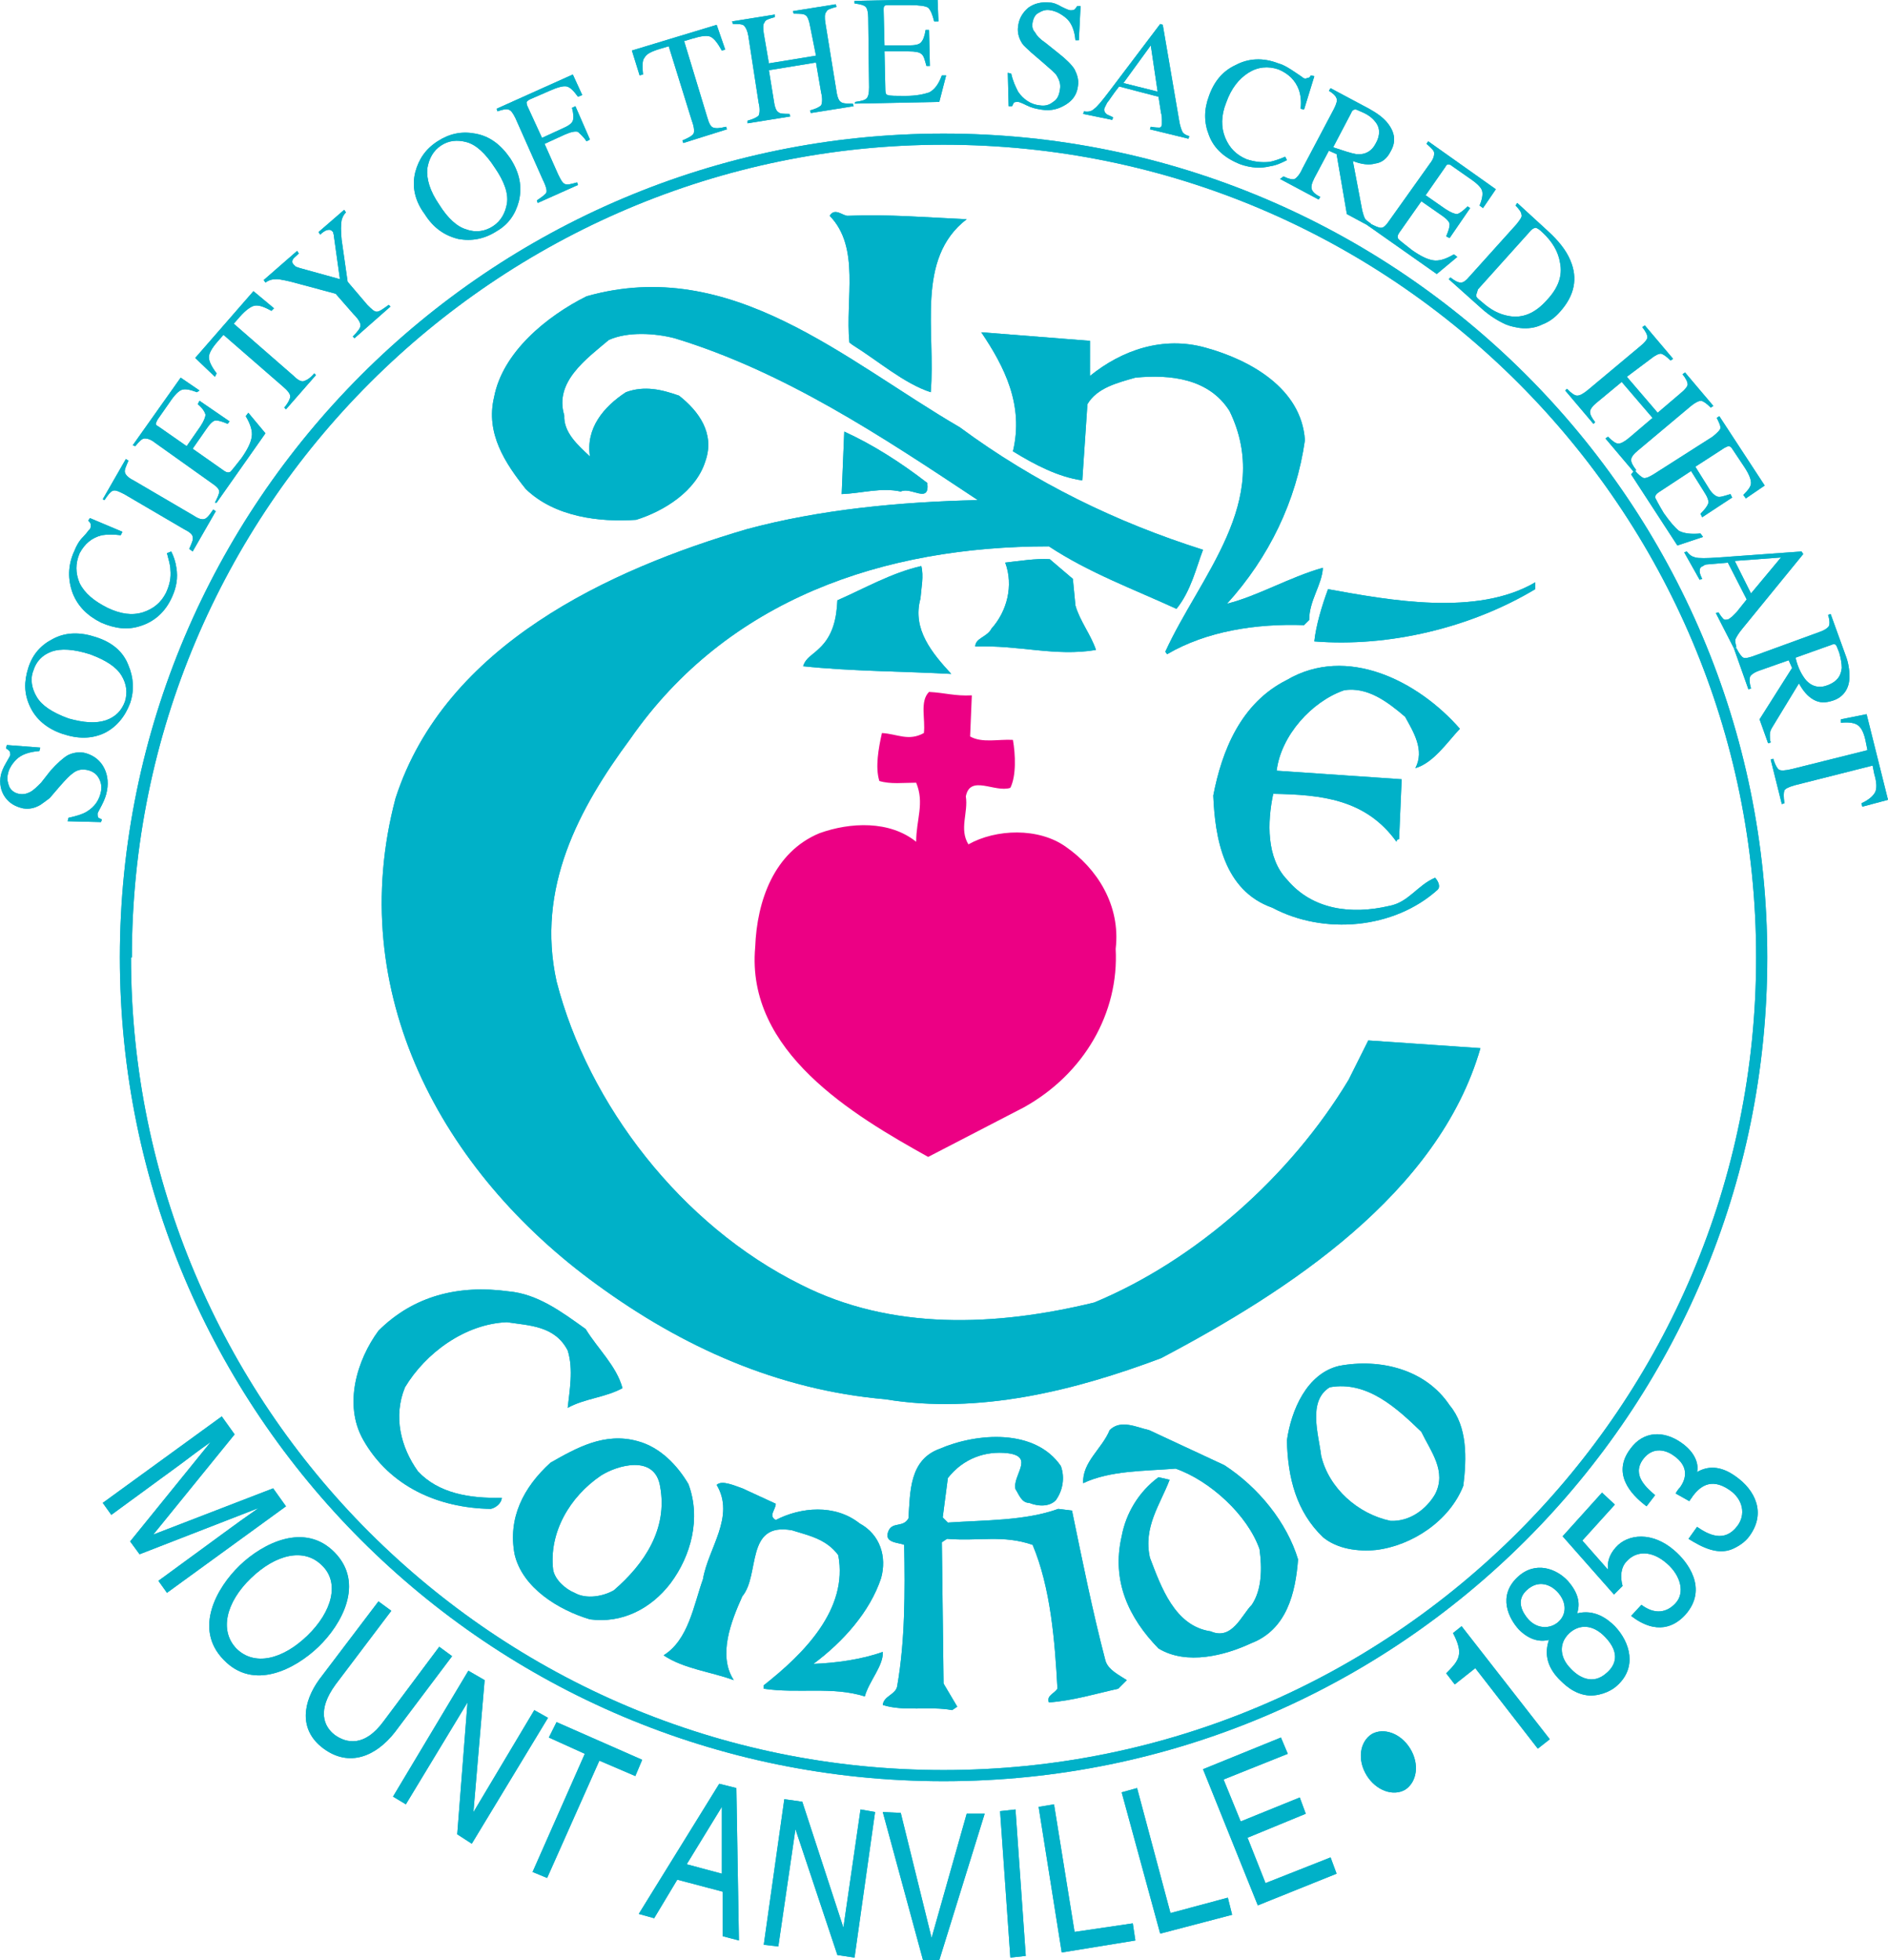 <?xml version="1.0" encoding="utf-8"?>
<!-- Generator: Adobe Illustrator 24.2.1, SVG Export Plug-In . SVG Version: 6.00 Build 0)  -->
<svg version="1.1" id="Artwork" xmlns="http://www.w3.org/2000/svg" xmlns:xlink="http://www.w3.org/1999/xlink" x="0px" y="0px"
	 width="220.5px" height="228.9px" viewBox="0 0 220.5 228.9" style="enable-background:new 0 0 220.5 228.9;" xml:space="preserve"
	>
<style type="text/css">
	.st0{fill:#EC0084;}
	.st1{fill:#00B1C8;}
</style>
<g>
	<path class="st0" d="M113.5,81.2l-0.2,4.8c1.4,0.8,3.3,0.3,5,0.4c0.3,1.7,0.4,4.2-0.3,5.6c-1.8,0.6-4.7-1.6-5.2,1
		c0.3,1.9-0.8,3.8,0.3,5.6c3.2-1.8,8.2-2,11.4,0.3c3.6,2.5,6.4,6.8,5.8,11.9c0.4,7.5-3.7,14.6-10.7,18.5l-11.2,5.8
		c-8.8-4.9-21.3-12.3-20.2-24.5c0.2-5.4,2.2-11.1,7.5-13.3c3.6-1.3,8.2-1.5,11.3,1c0-2.6,1-4.5,0-6.9c-1.5,0-3,0.2-4.3-0.2
		c-0.5-1.6-0.1-3.8,0.3-5.6c1.8,0.1,3.1,1,4.9,0c0.2-1.6-0.5-3.7,0.6-4.8C110.4,80.9,111.5,81.3,113.5,81.2"/>
	<g>
		<path class="st1" d="M14.7,111.8h0.7c0-26.2,10.6-49.9,27.8-67.1C60.3,27.6,84,16.9,110.2,16.9s49.9,10.6,67.1,27.8
			c17.2,17.2,27.8,40.9,27.8,67.1c0,26.2-10.6,49.9-27.8,67.1c-17.2,17.2-40.9,27.8-67.1,27.8s-49.9-10.6-67.1-27.8
			C26,161.8,15.3,138,15.3,111.8H14c0,53.2,43.1,96.2,96.2,96.2c53.2,0,96.2-43.1,96.2-96.2c0-53.2-43.1-96.2-96.2-96.2
			C57.1,15.6,14,58.7,14,111.8H14.7"/>
		<path class="st1" d="M112.9,25.6c-6,4.6-3.6,13.1-4.2,20.2c-3.1-1-6.2-3.7-9.1-5.5L99.2,40c-0.5-5.1,1.3-11.1-2.3-14.8
			c0.6-1,1.5,0,2.1,0C103.8,25,108.3,25.4,112.9,25.6"/>
		<path class="st1" d="M112.1,49.9c8.8,6.5,18.3,11.1,28.4,14.3c-0.8,2.1-1.4,4.8-3.1,6.9c-5-2.3-10.2-4.2-14.9-7.3
			c-19.2,0-37.5,6.1-48.9,22.5c-6,8.1-11,17.4-8.6,28.3c3.7,14.4,14.6,28.5,28.5,35.4c10.6,5.4,22.8,4.9,34.3,2.1
			c11.8-4.9,22.9-14.7,29.7-26l2.3-4.6l13.1,0.9c-4.9,17-22.5,28.4-37.3,36.2c-10.1,3.8-21.3,6.6-32.2,4.8
			c-12.6-1.1-23.7-6.1-33.7-13.4c-18.2-13.2-29.5-34.2-23.5-56.8c5.8-17.9,25-26.7,41-31.4c8.5-2.3,17.9-3.2,27-3.4
			c-11.3-7.5-22.6-15-35.4-18.9c-2.3-0.6-5.5-0.8-7.7,0.2c-2.6,2.2-6.4,4.9-5.2,8.8c-0.1,2,1.6,3.5,3,4.8c-0.5-3.3,1.6-5.8,4.2-7.5
			c2.2-0.8,4.2-0.3,6.2,0.4c2.3,1.8,4.2,4.4,3.1,7.6c-1.1,3.6-4.9,5.9-8.1,6.9c-4.2,0.3-9.5-0.3-12.9-3.6c-2.4-3-4.7-6.5-3.7-10.7
			c1-5.3,6.2-9.5,10.8-11.8C85.4,29.8,98.7,42.1,112.1,49.9"/>
		<path class="st1" d="M127.3,43.9c3.7-3,8.5-4.7,13.5-3.3c5.1,1.4,11.2,4.7,11.6,10.8c-1,7.1-4.2,13.7-9.1,19.1
			c3.6-0.9,7.3-3.1,11.2-4.2c-0.1,2-1.6,3.8-1.6,6.1l-0.6,0.6c-5.6-0.2-11.4,0.7-16,3.4l-0.2-0.3c4-8.8,12.6-17.6,7.5-28.1
			c-2.4-3.8-6.9-4.3-11-3.9c-2.1,0.6-4.5,1.2-5.6,3.1l-0.6,8.9c-2.8-0.4-5.5-1.8-8.1-3.4c1.3-5.4-1-9.9-3.7-13.9l12.7,1L127.3,43.9"
			/>
		<path class="st1" d="M108.3,56.4c0.3,2.5-1.9,0.4-3.1,1c-2.3-0.5-4.5,0.2-6.9,0.3l0.3-7.3C101.9,51.9,105.2,54,108.3,56.4"/>
		<path class="st1" d="M125.6,70.7c0.5,1.8,1.8,3.4,2.4,5.2c-4.8,0.8-9-0.6-14.1-0.4c0-1,1.4-1.1,1.9-2.1c1.8-2,2.6-5,1.6-7.7
			c1.7-0.2,3.6-0.5,5.2-0.4l2.7,2.3L125.6,70.7"/>
		<path class="st1" d="M107.5,69.9c-1,3.6,1.4,6.4,3.6,8.8c-5.3-0.3-11.7-0.3-17.3-0.9c0.3-1,1.1-1.3,1.9-2.1c1.6-1.5,2-3.5,2.1-5.6
			c3.2-1.4,6.3-3.2,9.8-4C107.9,67.3,107.6,68.6,107.5,69.9"/>
		<path class="st1" d="M179.3,68.8c-7.5,4.5-17.1,6.8-25.8,6.1c0.2-1.9,0.9-4.2,1.6-6.1c7.2,1.3,17.4,3.2,24.2-0.8V68.8"/>
		<path class="st1" d="M170.5,85.1c-1.5,1.6-3.1,4-5.2,4.6c1.1-2.1-0.2-4.2-1.2-6c-2.1-1.8-4.4-3.5-7.1-3.1
			c-3.8,1.3-7.4,5.3-7.9,9.4l14.6,1l-0.3,7c-0.2,0-0.3,0.1-0.3,0.3c-3.6-5-8.8-5.5-14.4-5.6c-0.7,3.3-0.8,7.5,1.6,10
			c3,3.6,7.6,4.1,11.9,3.1c2.3-0.4,3.3-2.4,5.4-3.3c0.3,0.3,0.7,1,0.3,1.4c-5.1,4.6-13.3,5.3-19.3,2.1c-5.7-2-6.7-8.2-6.9-13.1
			c1-5.2,3.2-10.8,8.6-13.5C157.3,75.3,165.6,79.5,170.5,85.1"/>
		<path class="st1" d="M68.4,155.2c1.4,2.3,3.6,4.3,4.3,6.9c-2,1.1-4.4,1.2-6.4,2.3c0.2-1.9,0.7-4.5,0-6.7c-1.5-2.9-4.5-2.9-7.1-3.3
			c-4.9,0.2-9.5,3.6-11.9,7.6c-1.4,3.4-0.5,7,1.5,9.8c2.4,2.6,6.1,3.2,9.8,3.1c0,0.6-0.7,1.2-1.3,1.3c-6.1-0.1-11.8-2.6-14.9-8.1
			c-2.3-4.1-0.7-9.3,1.8-12.7c4.1-4.1,9.4-5.4,15.2-4.6C62.8,151.1,65.6,153.2,68.4,155.2"/>
		<path class="st1" d="M169.3,164.1c2.1,2.5,2,6.2,1.6,9.4c-1.6,4.1-6,7-10.2,7.5c-2.1,0.2-4.5-0.1-6.2-1.5c-3.1-3-4.1-6.9-4.2-11.3
			c0.5-3.5,2.3-7.8,6.1-8.7C161.2,158.6,166.5,159.9,169.3,164.1 M155.3,162c-2.6,1.6-1.3,5.5-1,8c0.9,3.8,4.3,6.8,8.1,7.6
			c2.3,0.1,4.2-1.4,5.2-3.1c1.4-2.7-0.5-5-1.6-7.3C163.2,164.5,159.7,161.2,155.3,162z"/>
		<path class="st1" d="M143,171.1c4,2.6,7.3,6.7,8.6,11c-0.3,3.9-1.3,8.2-5.5,9.8c-3,1.4-7.5,2.6-10.8,0.6
			c-3.5-3.6-5.5-7.9-4.3-13.1c0.5-2.7,2-5.2,4.3-6.9l1.3,0.3c-1.1,2.9-3.1,5.5-2.3,9.1c1.3,3.4,2.9,8,7.1,8.6
			c2.5,1.1,3.6-1.9,4.8-3.1c1.2-1.8,1.2-4.3,0.9-6.5c-1.4-4-5.8-8-9.8-9.4c-3.7,0.3-7.6,0.2-10.8,1.7c-0.1-2.5,2.2-4,3.1-6.2
			c1.3-1.3,3.2-0.3,4.6,0L143,171.1"/>
		<path class="st1" d="M123.9,171.2c0.5,1.4,0.2,2.9-0.6,4c-0.8,0.8-2.1,0.7-3.1,0.3c-0.9,0-1.2-1-1.6-1.6c-0.4-1.6,2.3-3.8-0.9-4.2
			c-2.6-0.3-5.2,0.6-7,2.9l-0.6,4.6l0.6,0.6c4.4-0.3,9-0.2,12.9-1.6l1.6,0.2c1.2,5.8,2.4,11.8,3.9,17.5c0.3,1.1,1.6,1.7,2.5,2.3
			l-1,1c-2.7,0.6-5.3,1.4-8.1,1.6c-0.3-0.8,0.6-1,1-1.6c-0.3-5.6-0.8-11.8-2.9-16.8c-3.5-1.2-6.2-0.4-10-0.7l-0.6,0.4l0.2,16.5
			l1.6,2.7l-0.6,0.4c-2.6-0.5-5.6,0.2-8.1-0.6c0.1-1.1,1.6-1.2,1.7-2.3c0.9-5.2,0.9-10.8,0.8-16.4c-0.7-0.3-2.5-0.2-1.8-1.7
			c0.5-1,1.7-0.3,2.3-1.4c0.2-3.1,0.1-6.8,3.6-8.1C114.1,167.3,120.9,166.8,123.9,171.2"/>
		<path class="st1" d="M80.4,173.3c1.5,4,0.3,8.4-2.1,11.6c-2.3,3-5.7,4.7-9.4,4.2c-3.7-1.1-7.9-3.7-8.8-7.6
			c-0.8-4.2,1-7.8,4.2-10.7c3-1.7,6.3-3.6,10.2-2.5C77.1,169,79.1,171.1,80.4,173.3 M70.2,172.3c-3.7,2.5-6.1,6.7-5.6,11
			c0.2,1.2,1.5,2.3,2.5,2.7c1.4,0.8,3.4,0.4,4.6-0.3c3.6-3.1,6.3-7.2,5.4-12.1C76.5,169.8,72.1,171.1,70.2,172.3z"/>
		<path class="st1" d="M90.6,175.6c0,0.7-0.9,1.4,0,1.9c2.9-1.5,6.9-1.9,9.8,0.4c2.4,1.3,3.2,3.9,2.5,6.4c-1.3,3.9-4.4,7.4-7.9,10
			c2.6-0.1,5.6-0.5,8.1-1.4c0.1,1.6-1.6,3.4-2.1,5.2c-3.8-1.2-7.8-0.3-11.8-0.9v-0.4c4.7-3.7,9.9-8.9,8.7-15.2
			c-1.4-1.9-3.5-2.3-5.4-2.9c-5.5-1-3.7,5.2-5.8,7.7c-1.3,2.9-2.9,6.9-1,9.8c-2.7-1-5.8-1.3-8.2-2.9c2.9-1.8,3.5-5.8,4.6-8.9
			c0.6-3.6,3.8-7.3,1.6-11c0.6-0.6,2.1,0.1,3,0.4L90.6,175.6"/>
		<path class="st1" d="M8,95.5c0.9-0.2,1.6-0.4,2.1-0.7c1-0.6,1.5-1.4,1.7-2.4c0.1-0.6,0-1.1-0.3-1.6c-0.3-0.5-0.8-0.8-1.4-0.9
			c-0.6-0.1-1.1,0-1.6,0.4c-0.3,0.2-0.8,0.7-1.5,1.5l-1.2,1.4C5.4,93.5,5,93.8,4.7,94c-0.7,0.4-1.3,0.5-2,0.4
			c-0.9-0.2-1.6-0.6-2.1-1.3c-0.5-0.7-0.7-1.6-0.5-2.6c0.1-0.4,0.3-0.9,0.6-1.4c0.3-0.5,0.5-0.9,0.5-0.9c0-0.2,0-0.4-0.1-0.5
			c-0.1-0.1-0.2-0.2-0.4-0.3l0.1-0.4l3.9,0.3l-0.1,0.4c-1.2,0.1-2.1,0.4-2.7,1c-0.6,0.6-0.9,1.2-1,1.8c-0.1,0.5,0,0.9,0.2,1.4
			c0.2,0.4,0.6,0.7,1.1,0.8c0.5,0.1,0.9,0,1.3-0.2c0.4-0.2,0.8-0.6,1.3-1.1L5.9,90c0.8-0.9,1.5-1.5,2-1.8c0.6-0.3,1.2-0.4,1.9-0.3
			c0.9,0.2,1.7,0.7,2.2,1.5c0.5,0.8,0.7,1.8,0.5,2.9c-0.1,0.6-0.3,1.1-0.6,1.7c-0.3,0.6-0.5,0.9-0.5,1c0,0.2,0,0.4,0.1,0.5l0.4,0.2
			L11.8,96l-3.9-0.1L8,95.5"/>
		<path class="st1" d="M12.4,84.1c1.1-0.4,1.8-1.1,2.2-2.2c0.3-1,0.2-2-0.4-3c-0.6-1-1.8-1.8-3.7-2.5c-1.9-0.6-3.4-0.7-4.5-0.3
			c-1.1,0.4-1.8,1.2-2.1,2.2c-0.4,1-0.2,2.1,0.4,3.1c0.6,1,1.8,1.8,3.7,2.5C9.8,84.4,11.2,84.5,12.4,84.1 M3.5,82.5
			C2.8,81,2.8,79.6,3.3,78c0.5-1.6,1.5-2.7,2.9-3.4c1.5-0.8,3.2-0.8,5-0.2c1.9,0.6,3.2,1.7,3.8,3.3c0.6,1.4,0.7,2.9,0.2,4.4
			c-0.6,1.6-1.6,2.8-3,3.5c-1.5,0.7-3.1,0.7-4.9,0.1C5.5,85.1,4.2,84,3.5,82.5z"/>
		<path class="st1" d="M9.7,62.7c0.5-0.5,0.7-0.9,0.8-0.9c0.1-0.2,0.1-0.3,0.1-0.5c0-0.2-0.1-0.3-0.3-0.5l0.2-0.3l3.8,1.6l-0.2,0.4
			c-0.8-0.1-1.6-0.1-2.2,0c-1.2,0.3-2,1-2.6,2.1c-0.5,1.2-0.5,2.3,0,3.5c0.6,1.2,1.7,2.1,3.3,2.9c1.5,0.7,2.8,0.9,4.1,0.5
			c1.2-0.4,2.1-1.1,2.7-2.3c0.4-0.9,0.6-1.7,0.5-2.7c0-0.5-0.2-1.1-0.4-1.9l0.5-0.2c0.3,0.6,0.5,1.2,0.6,1.9c0.2,1.2,0,2.3-0.5,3.4
			c-0.8,1.8-2.1,2.9-3.7,3.4c-1.5,0.5-3,0.3-4.6-0.4c-1.6-0.8-2.7-1.9-3.3-3.4c-0.6-1.6-0.6-3.3,0.2-5C8.9,63.8,9.2,63.2,9.7,62.7"
			/>
		<path class="st1" d="M22.1,64.1c0.3-0.7,0.5-1.1,0.4-1.4c0-0.3-0.4-0.6-1-0.9l-7-4.1c-0.6-0.3-1-0.5-1.3-0.4
			c-0.3,0.1-0.6,0.5-1,1.1L12,58.3l2.7-4.7l0.3,0.2c-0.3,0.7-0.5,1.1-0.4,1.4c0.1,0.3,0.4,0.6,1,0.9l7,4.1c0.6,0.4,1,0.5,1.3,0.4
			c0.3-0.1,0.6-0.5,1-1.1l0.3,0.2l-2.7,4.7L22.1,64.1"/>
		<path class="st1" d="M25.1,58.7c0.3-0.6,0.5-1,0.5-1.3c0-0.3-0.3-0.6-0.9-1l-6.6-4.7c-0.5-0.4-0.9-0.5-1.2-0.5
			c-0.3,0-0.6,0.3-1.1,0.9L15.5,52l5.6-7.9l2.2,1.5L23,45.8c-0.8-0.3-1.3-0.4-1.7-0.3c-0.4,0.1-0.9,0.6-1.5,1.5l-1.4,2
			c-0.1,0.2-0.2,0.4-0.2,0.5c0,0.1,0.1,0.2,0.3,0.3l3.3,2.3l1.6-2.3c0.4-0.6,0.6-1.1,0.6-1.4c-0.1-0.3-0.3-0.7-0.9-1.2l0.2-0.4
			l3.5,2.4l-0.2,0.3c-0.7-0.3-1.1-0.4-1.4-0.4c-0.3,0-0.7,0.4-1.1,1l-1.6,2.3l3.7,2.6c0.3,0.2,0.5,0.2,0.7,0.1
			c0.2-0.2,0.6-0.7,1.3-1.6c0.7-1,1.1-1.8,1.2-2.5c0.1-0.6-0.1-1.4-0.7-2.4l0.3-0.4l2,2.4l-5.7,8.1L25.1,58.7"/>
		<path class="st1" d="M22.8,41.8l6.8-7.8l2.4,2l-0.3,0.3c-0.9-0.5-1.5-0.7-2-0.6c-0.4,0.1-1,0.5-1.7,1.3l-0.7,0.8l7,6.1
			c0.5,0.5,0.9,0.7,1.2,0.6c0.3-0.1,0.7-0.3,1.2-0.9l0.2,0.2l-3.5,4l-0.2-0.2c0.5-0.6,0.7-1.1,0.7-1.3c0-0.3-0.3-0.7-0.9-1.2l-6.9-6
			l-0.7,0.8c-0.7,0.8-1,1.4-1,1.8c0,0.5,0.3,1.1,0.9,1.9L25.1,44L22.8,41.8"/>
		<path class="st1" d="M34.7,29.3l0.2,0.3c-0.3,0.3-0.6,0.5-0.7,0.7c-0.1,0.2-0.1,0.4,0.1,0.6l0.2,0.2c0.1,0.1,0.3,0.1,0.5,0.2
			l4.7,1.3L39,27.6c0-0.2-0.1-0.4-0.1-0.5L38.8,27c-0.2-0.2-0.4-0.2-0.7-0.1c-0.2,0.1-0.4,0.2-0.7,0.5l-0.2-0.3l3-2.6l0.2,0.3
			c-0.3,0.3-0.4,0.6-0.5,0.9c-0.1,0.5-0.1,1.3,0,2.3l0.7,4.9l2.3,2.7c0.5,0.5,0.8,0.8,1.1,0.8c0.3,0,0.7-0.3,1.4-0.8l0.2,0.2
			l-4.2,3.7l-0.2-0.2c0.6-0.6,0.9-1,0.9-1.3c0-0.3-0.2-0.7-0.8-1.3l-2.1-2.4l-4.1-1.1c-1.4-0.4-2.4-0.6-2.8-0.6
			c-0.5,0-0.9,0.1-1.3,0.4l-0.2-0.3L34.7,29.3"/>
		<path class="st1" d="M54.5,26.8c1.1,0.4,2.2,0.2,3.1-0.4c0.9-0.6,1.4-1.5,1.6-2.6c0.2-1.2-0.3-2.6-1.4-4.2c-1.1-1.7-2.2-2.7-3.3-3
			c-1.1-0.3-2.1-0.2-3,0.4c-0.9,0.6-1.4,1.5-1.6,2.7c-0.1,1.2,0.3,2.6,1.4,4.2C52.3,25.5,53.4,26.5,54.5,26.8 M48.5,20.1
			c0.4-1.5,1.2-2.7,2.6-3.6c1.4-0.9,2.8-1.2,4.4-0.9c1.7,0.3,3,1.3,4.1,2.9c1.1,1.7,1.4,3.3,1,5c-0.4,1.5-1.2,2.7-2.6,3.5
			c-1.4,0.9-2.9,1.2-4.5,0.9c-1.6-0.4-2.9-1.3-3.9-2.9C48.4,23.4,48.1,21.7,48.5,20.1z"/>
		<path class="st1" d="M62.7,23.4c0.6-0.4,1-0.7,1.1-0.9c0.1-0.2,0-0.7-0.4-1.5l-3.2-7.2c-0.3-0.6-0.5-0.9-0.8-1
			c-0.3-0.1-0.7,0-1.3,0.2l-0.1-0.3l8.9-4l1.1,2.4l-0.5,0.2c-0.5-0.7-0.9-1.1-1.3-1.2c-0.4-0.1-1.1,0.1-2,0.5l-2.3,1
			c-0.2,0.1-0.3,0.2-0.4,0.3c0,0.1,0,0.3,0.1,0.5l1.7,3.7l2.4-1.1c0.7-0.3,1.1-0.6,1.2-0.9c0.1-0.3,0.1-0.8-0.1-1.5l0.4-0.2l1.7,3.9
			l-0.4,0.2c-0.4-0.6-0.8-0.9-1-1.1c-0.3-0.1-0.8,0-1.5,0.3l-2.4,1.1l1.6,3.6c0.3,0.6,0.5,1,0.8,1.1c0.3,0.1,0.7,0,1.4-0.2l0.1,0.3
			l-4.7,2.1L62.7,23.4"/>
		<path class="st1" d="M73.8,5.9l9.9-3l1,2.9l-0.4,0.1c-0.5-0.9-0.9-1.4-1.3-1.6c-0.4-0.2-1.1-0.1-2.1,0.2l-1,0.3l2.7,8.9
			c0.2,0.7,0.4,1.1,0.7,1.2c0.3,0.1,0.7,0.1,1.5-0.1l0.1,0.3l-5.1,1.6l-0.1-0.3c0.7-0.3,1.1-0.5,1.3-0.8c0.1-0.2,0.1-0.7-0.2-1.5
			l-2.7-8.7l-1,0.3c-1,0.3-1.6,0.6-1.8,1C75,7,75,7.7,75.1,8.7l-0.4,0.1L73.8,5.9"/>
		<path class="st1" d="M87.3,14.1c0.7-0.2,1.1-0.4,1.3-0.6c0.1-0.2,0.2-0.7,0-1.5l-1.2-7.8c-0.1-0.6-0.3-1-0.5-1.2
			c-0.2-0.2-0.7-0.2-1.3-0.2l-0.1-0.3l5-0.8L90.5,2c-0.7,0.2-1.1,0.3-1.2,0.6c-0.2,0.2-0.2,0.7-0.1,1.3l0.6,3.5l5.5-0.9L94.6,3
			c-0.1-0.6-0.3-1.1-0.5-1.2c-0.2-0.2-0.7-0.2-1.4-0.2l-0.1-0.3l5-0.8l0.1,0.3c-0.7,0.2-1.1,0.3-1.2,0.6c-0.2,0.2-0.2,0.7-0.1,1.3
			l1.3,8c0.1,0.7,0.3,1.1,0.5,1.2c0.2,0.2,0.7,0.2,1.4,0.2l0.1,0.3l-5,0.8l-0.1-0.3c0.7-0.2,1.1-0.4,1.3-0.6c0.1-0.2,0.2-0.7,0-1.5
			l-0.6-3.5l-5.5,0.9l0.6,3.7c0.1,0.7,0.3,1.1,0.5,1.2c0.2,0.2,0.7,0.2,1.3,0.2l0.1,0.3l-5,0.8L87.3,14.1"/>
		<path class="st1" d="M99.9,11.9c0.7-0.1,1.1-0.2,1.3-0.4c0.2-0.2,0.3-0.6,0.3-1.3l-0.1-8.1c0-0.6-0.1-1.1-0.3-1.3
			c-0.2-0.2-0.6-0.3-1.3-0.4l0-0.3l9.7-0.2l0.1,2.6l-0.5,0c-0.2-0.8-0.4-1.3-0.7-1.6c-0.3-0.2-1-0.3-2.1-0.3l-2.5,0
			c-0.3,0-0.4,0-0.5,0.1c-0.1,0.1-0.1,0.2-0.1,0.5l0.1,4.1l2.8,0c0.8,0,1.3-0.1,1.5-0.4c0.2-0.2,0.4-0.7,0.5-1.4l0.4,0l0.1,4.2
			l-0.4,0c-0.2-0.7-0.3-1.2-0.6-1.4c-0.2-0.2-0.7-0.3-1.5-0.3l-2.8,0l0.1,4.5c0,0.4,0.1,0.6,0.3,0.6c0.2,0.1,0.9,0.1,2.1,0.1
			c1.2,0,2.1-0.2,2.7-0.4c0.6-0.3,1.1-0.9,1.5-2l0.5,0l-0.8,3.1l-9.9,0.2L99.9,11.9"/>
		<path class="st1" d="M118.1,8.6c0.2,0.9,0.5,1.5,0.8,2.1c0.6,0.9,1.5,1.5,2.5,1.6c0.6,0.1,1.1,0,1.6-0.4c0.5-0.3,0.7-0.8,0.8-1.5
			c0.1-0.6-0.1-1.1-0.4-1.6c-0.2-0.3-0.8-0.8-1.6-1.5l-1.4-1.2c-0.4-0.4-0.8-0.7-1-1c-0.4-0.6-0.6-1.3-0.5-2
			c0.1-0.9,0.5-1.6,1.2-2.2c0.7-0.5,1.5-0.7,2.5-0.6c0.4,0,0.9,0.2,1.4,0.5c0.6,0.3,0.9,0.4,1,0.4c0.2,0,0.4,0,0.5-0.1
			c0.1-0.1,0.2-0.2,0.3-0.4l0.4,0L126,4.7l-0.4,0c-0.1-1.2-0.5-2.1-1.1-2.6c-0.6-0.5-1.2-0.8-1.8-0.9c-0.5-0.1-0.9,0-1.4,0.3
			c-0.4,0.2-0.6,0.6-0.7,1.1c-0.1,0.5,0,0.9,0.3,1.2c0.2,0.4,0.6,0.8,1.2,1.2l1.5,1.2c0.9,0.7,1.6,1.4,1.9,1.9
			c0.3,0.6,0.5,1.2,0.4,1.9c-0.1,1-0.6,1.7-1.4,2.2c-0.8,0.5-1.7,0.8-2.9,0.6c-0.6-0.1-1.1-0.2-1.7-0.5c-0.6-0.3-0.9-0.4-1-0.4
			c-0.2,0-0.4,0-0.5,0.1l-0.2,0.4l-0.4,0l-0.1-3.9L118.1,8.6"/>
		<path class="st1" d="M135.2,10.7l-0.8-5.4l-3.2,4.4L135.2,10.7 M126.5,13.3l0.1-0.3c0.5,0.1,0.9,0,1.2-0.3
			c0.3-0.2,0.9-0.9,1.8-2.1l5.9-7.8l0.3,0.1l1.9,11.1c0.1,0.7,0.3,1.2,0.4,1.4c0.1,0.2,0.4,0.4,0.8,0.5l-0.1,0.3l-4.5-1.1l0.1-0.3
			c0.5,0.1,0.9,0.1,1,0.1c0.2,0,0.3-0.2,0.3-0.4c0-0.1,0-0.2,0-0.5c0-0.2,0-0.5-0.1-0.8l-0.3-1.9l-4.6-1.2c-0.8,1-1.2,1.7-1.4,1.9
			c-0.1,0.2-0.2,0.4-0.3,0.6c-0.1,0.3,0,0.5,0.2,0.7c0.1,0.1,0.4,0.2,0.8,0.4l-0.1,0.3L126.5,13.3z"/>
		<path class="st1" d="M151.2,8.4c0.6,0.4,0.9,0.6,1,0.7c0.2,0.1,0.3,0.1,0.5,0c0.2,0,0.3-0.1,0.4-0.3l0.4,0.1l-1.2,3.9l-0.4-0.1
			c0.1-0.9,0-1.6-0.2-2.2c-0.4-1.1-1.2-1.9-2.4-2.4c-1.2-0.4-2.4-0.3-3.5,0.4c-1.1,0.7-2,1.8-2.6,3.5c-0.6,1.5-0.6,2.9-0.1,4.1
			c0.5,1.2,1.3,2,2.5,2.5c0.9,0.3,1.8,0.4,2.7,0.3c0.5-0.1,1.1-0.3,1.8-0.6l0.2,0.4c-0.6,0.3-1.2,0.6-1.9,0.7
			c-1.2,0.3-2.3,0.2-3.5-0.2c-1.8-0.7-3.1-1.8-3.7-3.4c-0.6-1.5-0.6-3,0-4.6c0.6-1.7,1.6-2.9,3.1-3.6c1.5-0.8,3.2-0.9,5-0.2
			C150,7.6,150.6,8,151.2,8.4"/>
		<path class="st1" d="M158.4,18c1,0.1,1.8-0.3,2.3-1.3c0.5-0.9,0.5-1.8-0.1-2.5c-0.3-0.4-0.8-0.8-1.5-1.1c-0.5-0.2-0.8-0.4-0.9-0.3
			c-0.1,0-0.3,0.1-0.4,0.4l-2.1,4C156.9,17.6,157.8,17.9,158.4,18 M149.9,20.6c0.6,0.3,1.1,0.4,1.3,0.3c0.2-0.1,0.6-0.5,0.9-1.2
			l3.7-7c0.3-0.6,0.4-1,0.3-1.2c-0.1-0.3-0.4-0.6-0.9-0.9l0.2-0.3l4.5,2.4c0.9,0.5,1.6,1,2.1,1.6c0.9,1.1,1.1,2.2,0.4,3.4
			c-0.4,0.8-1,1.3-1.8,1.4c-0.7,0.2-1.6,0.1-2.6-0.3l1.1,5.8c0.1,0.4,0.2,0.7,0.3,0.9c0.1,0.2,0.4,0.4,0.7,0.6l-0.2,0.3l-2.6-1.4
			l-1.2-7l-0.9-0.4l-1.7,3.2c-0.3,0.6-0.4,1-0.3,1.3c0.1,0.3,0.4,0.6,1,0.9l-0.2,0.3l-4.5-2.4L149.9,20.6z"/>
		<path class="st1" d="M160,26.1c0.6,0.3,1,0.5,1.3,0.5c0.3,0,0.6-0.3,1-0.9l4.7-6.6c0.4-0.5,0.5-0.9,0.5-1.2c0-0.3-0.3-0.6-0.9-1.1
			l0.2-0.3l7.9,5.6l-1.5,2.2l-0.4-0.3c0.3-0.7,0.4-1.3,0.3-1.7c-0.1-0.4-0.6-0.9-1.5-1.5l-2-1.4c-0.2-0.2-0.4-0.2-0.5-0.2
			c-0.1,0-0.2,0.1-0.3,0.3l-2.3,3.3l2.3,1.6c0.6,0.4,1.1,0.6,1.4,0.6c0.3-0.1,0.7-0.4,1.2-0.9l0.3,0.2l-2.4,3.5l-0.4-0.2
			c0.3-0.7,0.4-1.1,0.4-1.4c0-0.3-0.4-0.7-1-1.1l-2.3-1.6l-2.6,3.7c-0.2,0.3-0.2,0.5-0.1,0.7c0.2,0.2,0.7,0.6,1.6,1.3
			c1,0.7,1.8,1.1,2.5,1.2c0.6,0.1,1.4-0.1,2.4-0.7l0.4,0.3l-2.4,2l-8.1-5.7L160,26.1"/>
		<path class="st1" d="M172.4,34.5c0,0.2,0.2,0.4,0.6,0.7c1.1,1,2.1,1.5,3.2,1.7c1.6,0.3,3.1-0.3,4.5-1.9c1.3-1.4,1.8-2.8,1.5-4.3
			c-0.2-1.3-0.9-2.5-2.1-3.6c-0.3-0.3-0.5-0.4-0.7-0.5c-0.2,0-0.4,0.1-0.6,0.3l-6.2,6.9C172.5,34.2,172.4,34.4,172.4,34.5
			 M169.4,32.4c0.5,0.4,0.9,0.6,1.2,0.6c0.3,0,0.6-0.2,1.1-0.8l5.4-6c0.4-0.5,0.7-0.9,0.6-1.1c0-0.3-0.3-0.7-0.7-1.1l0.2-0.3
			l3.6,3.3c1.2,1.1,2.1,2.2,2.6,3.4c0.9,2.1,0.5,4.1-1.2,6c-0.6,0.7-1.3,1.2-2.1,1.5c-0.8,0.4-1.7,0.5-2.6,0.4
			c-0.6-0.1-1.1-0.2-1.6-0.4c-0.9-0.4-1.9-1-2.9-1.9l-3.8-3.4L169.4,32.4z"/>
		<path class="st1" d="M183,45.4c0.5,0.5,0.9,0.8,1.2,0.8c0.3,0,0.7-0.2,1.3-0.7l6.1-5.1c0.5-0.4,0.8-0.8,0.8-1
			c0-0.3-0.2-0.7-0.6-1.2l0.3-0.2l3.3,3.9l-0.3,0.2c-0.5-0.5-0.8-0.7-1.1-0.8c-0.3,0-0.7,0.2-1.2,0.6L190,44l3.6,4.2l2.7-2.3
			c0.5-0.4,0.8-0.8,0.8-1c0-0.3-0.2-0.7-0.6-1.2l0.3-0.2l3.3,3.9l-0.3,0.2c-0.5-0.5-0.8-0.7-1.1-0.8c-0.3,0-0.7,0.2-1.2,0.6
			l-6.2,5.2c-0.5,0.4-0.8,0.8-0.8,1.1c0,0.3,0.2,0.7,0.6,1.2l-0.3,0.2l-3.3-3.9l0.3-0.2c0.5,0.5,0.9,0.8,1.2,0.8
			c0.3,0,0.7-0.2,1.3-0.7l2.7-2.3l-3.6-4.2l-2.9,2.4c-0.5,0.4-0.8,0.8-0.8,1.1c0,0.3,0.2,0.7,0.6,1.2l-0.2,0.2l-3.3-3.9L183,45.4"/>
		<path class="st1" d="M190.9,54.9c0.4,0.5,0.8,0.8,1,0.9c0.3,0.1,0.7-0.1,1.2-0.4L200,51c0.5-0.4,0.8-0.7,0.9-0.9
			c0.1-0.3-0.1-0.7-0.4-1.3l0.3-0.2l5.3,8.1l-2.2,1.5l-0.3-0.4c0.6-0.6,0.9-1,0.9-1.4c0-0.4-0.2-1-0.8-1.9l-1.4-2.1
			c-0.1-0.2-0.3-0.3-0.4-0.3c-0.1,0-0.3,0.1-0.5,0.2l-3.4,2.2l1.5,2.4c0.4,0.7,0.8,1,1.1,1.1c0.3,0.1,0.8-0.1,1.5-0.3l0.2,0.4
			l-3.5,2.3l-0.2-0.4c0.5-0.5,0.8-0.9,0.9-1.2c0.1-0.3-0.1-0.8-0.5-1.4l-1.5-2.4l-3.8,2.5c-0.3,0.2-0.4,0.4-0.4,0.6
			c0.1,0.2,0.4,0.8,1,1.8c0.7,1,1.3,1.7,1.8,2.1c0.6,0.3,1.4,0.4,2.5,0.3l0.3,0.4l-3,1l-5.4-8.3L190.9,54.9"/>
		<path class="st1" d="M204.5,69.3l3.5-4.2l-5.4,0.4L204.5,69.3 M196.7,64.5l0.3-0.1c0.3,0.4,0.6,0.6,1,0.7c0.4,0.1,1.3,0.1,2.7,0
			l9.7-0.7l0.2,0.3l-7.1,8.7c-0.5,0.6-0.7,1-0.8,1.2c-0.1,0.2,0,0.6,0.1,1l-0.3,0.1l-2.1-4.1l0.3-0.1c0.3,0.5,0.5,0.7,0.6,0.8
			c0.1,0.1,0.3,0.1,0.6,0l0.4-0.3c0.2-0.2,0.3-0.3,0.5-0.5l1.2-1.5l-2.2-4.3c-1.3,0.1-2.1,0.2-2.3,0.2c-0.3,0-0.5,0.1-0.6,0.2
			c-0.3,0.1-0.4,0.3-0.4,0.6c0,0.2,0.1,0.5,0.3,0.9l-0.3,0.1L196.7,64.5z"/>
		<path class="st1" d="M210.9,79.4c0.7,0.8,1.6,1,2.6,0.6c1-0.4,1.5-1,1.6-2c0-0.5-0.1-1.1-0.3-1.8c-0.2-0.5-0.3-0.8-0.4-0.9
			c-0.1-0.1-0.3-0.1-0.5,0l-4.2,1.5C210,78.1,210.5,78.9,210.9,79.4 M202.8,75.7c0.3,0.6,0.6,1,0.8,1.1c0.3,0.1,0.7,0,1.5-0.3
			l7.4-2.7c0.6-0.2,1-0.5,1.1-0.7c0.1-0.2,0.1-0.7-0.1-1.3l0.3-0.1l1.7,4.7c0.4,1,0.5,1.9,0.5,2.6c0,1.4-0.7,2.4-1.9,2.8
			c-0.9,0.3-1.6,0.3-2.3-0.1c-0.7-0.4-1.2-1-1.7-1.9l-3.1,5.1c-0.2,0.3-0.3,0.6-0.3,0.9c0,0.3,0,0.6,0.1,0.9l-0.3,0.1l-1-2.8l3.8-6
			l-0.4-0.9l-3.4,1.2c-0.6,0.2-1,0.5-1.1,0.7c-0.1,0.3-0.1,0.7,0.1,1.4l-0.3,0.1l-1.7-4.8L202.8,75.7z"/>
		<path class="st1" d="M218,83.4l2.5,10l-3,0.8l-0.1-0.4c0.9-0.4,1.4-0.9,1.6-1.3c0.2-0.4,0.2-1.1-0.1-2.1l-0.2-1l-9.1,2.3
			c-0.7,0.2-1.1,0.4-1.2,0.6c-0.1,0.3-0.1,0.7,0,1.5l-0.3,0.1l-1.3-5.2l0.3-0.1c0.2,0.7,0.5,1.2,0.7,1.3c0.2,0.1,0.7,0.1,1.5-0.1
			l8.8-2.2l-0.2-1c-0.2-1-0.5-1.6-0.9-1.9c-0.4-0.3-1.1-0.4-2-0.3L215,84L218,83.4"/>
		<path class="st1" d="M19.5,186l13.9-10.1l-1.5-2.1l-14,5.4l0,0l9.5-11.7l-1.5-2.1l-13.9,10.1l1,1.4l8.2-6c0.4-0.3,2.1-1.6,3.4-2.5
			l0,0L15.2,180l1.1,1.5l13.9-5.4l0,0c-1.3,0.9-3.1,2.2-3.5,2.5l-8.2,6L19.5,186"/>
		<path class="st1" d="M35.9,191c-2.9,2.8-6.2,3.6-8.3,1.5c-2-2.1-1.2-5.4,1.7-8.2c2.9-2.8,6.2-3.6,8.3-1.5
			C39.7,184.8,38.8,188.2,35.9,191 M37.2,192.3c2.7-2.6,5.4-7.4,1.9-11c-3.5-3.6-8.4-1.1-11.1,1.5c-2.7,2.6-5.4,7.4-1.9,11
			C29.6,197.5,34.5,194.9,37.2,192.3z"/>
		<path class="st1" d="M51.3,192.3l-6.5,8.7c-2.2,3-4.3,2.6-5.7,1.6c-1.3-1-2.1-2.9,0.1-5.9l6.5-8.6l-1.5-1.1l-6.9,9.1
			c-1.9,2.6-2.5,5.9,0.5,8.1c3,2.2,6.1,0.9,8.3-1.9l6.7-8.9L51.3,192.3"/>
		<polyline class="st1" points="55.3,211.6 55.3,211.5 56.6,196.2 54.7,195.1 45.9,209.8 47.4,210.7 54.6,198.8 54.6,198.8 
			53.4,214.2 55.1,215.3 64,200.6 62.4,199.7 55.3,211.6 		"/>
		<polyline class="st1" points="64.1,202.9 68.3,204.8 62.2,218.6 63.9,219.3 70,205.6 74.2,207.4 75,205.5 65,201.1 64.1,202.9 		
			"/>
		<path class="st1" d="M84.4,220.9v5.2l1.9,0.5L86,208.8l-2-0.5l-9.4,15.2l1.8,0.5l2.7-4.5L84.4,220.9 M80.2,217.7l4.1-6.7l0,0
			l0,7.8L80.2,217.7z"/>
		<polyline class="st1" points="98.5,225.1 98.5,225.1 93.7,210.4 91.6,210.1 89.2,227.1 90.9,227.3 92.9,213.6 92.9,213.6 
			97.8,228.3 99.8,228.6 102.2,211.6 100.5,211.3 98.5,225.1 		"/>
		<polyline class="st1" points="108.8,226.3 108.8,226.3 105.2,211.7 103.1,211.6 107.8,228.9 109.7,228.9 115,211.8 112.9,211.8 
			108.8,226.3 		"/>
		<polyline class="st1" points="118.6,211.3 116.8,211.5 118,228.6 119.8,228.4 118.6,211.3 		"/>
		<polyline class="st1" points="123.1,210.7 121.3,211 124,228 132.6,226.6 132.3,224.6 125.5,225.6 123.1,210.7 		"/>
		<polyline class="st1" points="132.8,208.8 131,209.3 135.5,225.8 143.9,223.6 143.4,221.6 136.7,223.4 132.8,208.8 		"/>
		<polyline class="st1" points="155.4,216.9 147.8,219.9 145.7,214.6 152.5,211.8 151.8,209.9 144.9,212.7 142.9,207.8 150.4,204.8 
			149.6,202.9 140.5,206.6 146.9,222.5 156.1,218.8 155.4,216.9 		"/>
		<path class="st1" d="M164.7,204.2c-1.1-1.8-3.1-2.5-4.5-1.7c-1.4,0.9-1.7,3-0.6,4.8c1.1,1.8,3.1,2.5,4.5,1.7
			C165.5,208.1,165.8,206,164.7,204.2"/>
		<path class="st1" d="M170.7,189.9l-1,0.8c1.3,2.5,0.7,3.2-0.8,4.7l1,1.3l2.4-1.9l7.3,9.4l1.4-1.1L170.7,189.9"/>
		<path class="st1" d="M183.1,184.6c-1.3-1.4-3.8-2.4-5.9-0.4c-2.3,2.2-1,4.8,0.2,6.1c1.1,1.1,2.3,1.5,3.5,1.2
			c-0.5,1.5-0.3,3,1.1,4.5c0.6,0.6,1.8,1.9,3.7,2c1.5,0,2.7-0.7,3.2-1.2c2.3-2.1,1.5-5-0.3-6.9c-0.9-0.9-2.4-2-4.4-1.5
			C184.4,187.7,184.7,186.4,183.1,184.6 M183.3,190.7c1.1-1,2.7-1.1,4.2,0.5c1.8,1.9,1.1,3.3,0.2,4.1c-1.7,1.6-3.4,0.5-4.3-0.5
			C182.3,193.7,181.9,192,183.3,190.7z M182,189.4c-0.9,0.8-2.4,0.9-3.5-0.3c-0.7-0.8-1.5-2.2-0.2-3.4c1.4-1.3,2.8-0.6,3.5,0.1
			C182.9,186.9,183.1,188.4,182,189.4z"/>
		<path class="st1" d="M184.8,179.9l3.8-4.2l-1.5-1.4l-4.6,5.1l6,6.8l1-1c-0.3-1.1-0.2-2.2,0.5-2.9c1.1-1.2,2.9-1.3,4.7,0.3
			c1.6,1.4,2.1,3.4,1,4.6c-1,1.1-2.4,1.4-4,0.2l-1.2,1.3c3,2.3,5.1,1.2,6.3-0.1c2.8-3.1,0.2-6.3-1.2-7.5c-2.6-2.3-5.5-2-6.9-0.4
			c-0.8,0.9-1,1.8-0.9,2.6L184.8,179.9"/>
		<path class="st1" d="M197.3,175.3c0.1-0.2,0.3-0.4,0.4-0.6c0.7-0.9,2-2.3,4.3-0.7c1.6,1.1,1.9,2.9,0.9,4.2c-1.5,2-3.4,1-4.7,0.1
			l-1,1.4c1.6,1,3.4,1.9,5.1,1.2c0.7-0.3,1.5-0.8,2-1.5c2-2.7,0.7-5.4-1.6-7c-1.8-1.3-3.3-1.2-4.5-0.5l0,0c0.2-0.8-0.1-2.2-1.8-3.4
			c-2.1-1.5-4.5-1.4-6,0.7c-2.1,2.8-0.1,5.2,1.9,6.7l1-1.3c-0.9-0.8-2.8-2.3-1.4-4.2c1.2-1.6,2.8-1,3.6-0.4c1.7,1.2,1.5,2.6,0.7,3.7
			c-0.2,0.2-0.4,0.5-0.5,0.7L197.3,175.3"/>
		<path class="st1" d="M14.7,111.8h0.7c0-26.2,10.6-49.9,27.8-67.1C60.3,27.6,84,16.9,110.2,16.9s49.9,10.6,67.1,27.8
			c17.2,17.2,27.8,40.9,27.8,67.1c0,26.2-10.6,49.9-27.8,67.1c-17.2,17.2-40.9,27.8-67.1,27.8s-49.9-10.6-67.1-27.8
			C26,161.8,15.3,138,15.3,111.8H14c0,53.2,43.1,96.2,96.2,96.2c53.2,0,96.2-43.1,96.2-96.2c0-53.2-43.1-96.2-96.2-96.2
			C57.1,15.6,14,58.7,14,111.8H14.7"/>
		<path class="st1" d="M112.9,25.6c-6,4.6-3.6,13.1-4.2,20.2c-3.1-1-6.2-3.7-9.1-5.5L99.2,40c-0.5-5.1,1.3-11.1-2.3-14.8
			c0.6-1,1.5,0,2.1,0C103.8,25,108.3,25.4,112.9,25.6"/>
		<path class="st1" d="M112.1,49.9c8.8,6.5,18.3,11.1,28.4,14.3c-0.8,2.1-1.4,4.8-3.1,6.9c-5-2.3-10.2-4.2-14.9-7.3
			c-19.2,0-37.5,6.1-48.9,22.5c-6,8.1-11,17.4-8.6,28.3c3.7,14.4,14.6,28.5,28.5,35.4c10.6,5.4,22.8,4.9,34.3,2.1
			c11.8-4.9,22.9-14.7,29.7-26l2.3-4.6l13.1,0.9c-4.9,17-22.5,28.4-37.3,36.2c-10.1,3.8-21.3,6.6-32.2,4.8
			c-12.6-1.1-23.7-6.1-33.7-13.4c-18.2-13.2-29.5-34.2-23.5-56.8c5.8-17.9,25-26.7,41-31.4c8.5-2.3,17.9-3.2,27-3.4
			c-11.3-7.5-22.6-15-35.4-18.9c-2.3-0.6-5.5-0.8-7.7,0.2c-2.6,2.2-6.4,4.9-5.2,8.8c-0.1,2,1.6,3.5,3,4.8c-0.5-3.3,1.6-5.8,4.2-7.5
			c2.2-0.8,4.2-0.3,6.2,0.4c2.3,1.8,4.2,4.4,3.1,7.6c-1.1,3.6-4.9,5.9-8.1,6.9c-4.2,0.3-9.5-0.3-12.9-3.6c-2.4-3-4.7-6.5-3.7-10.7
			c1-5.3,6.2-9.5,10.8-11.8C85.4,29.8,98.7,42.1,112.1,49.9"/>
		<path class="st1" d="M127.3,43.9c3.7-3,8.5-4.7,13.5-3.3c5.1,1.4,11.2,4.7,11.6,10.8c-1,7.1-4.2,13.7-9.1,19.1
			c3.6-0.9,7.3-3.1,11.2-4.2c-0.1,2-1.6,3.8-1.6,6.1l-0.6,0.6c-5.6-0.2-11.4,0.7-16,3.4l-0.2-0.3c4-8.8,12.6-17.6,7.5-28.1
			c-2.4-3.8-6.9-4.3-11-3.9c-2.1,0.6-4.5,1.2-5.6,3.1l-0.6,8.9c-2.8-0.4-5.5-1.8-8.1-3.4c1.3-5.4-1-9.9-3.7-13.9l12.7,1L127.3,43.9"
			/>
		<path class="st1" d="M108.3,56.4c0.3,2.5-1.9,0.4-3.1,1c-2.3-0.5-4.5,0.2-6.9,0.3l0.3-7.3C101.9,51.9,105.2,54,108.3,56.4"/>
		<path class="st1" d="M125.6,70.7c0.5,1.8,1.8,3.4,2.4,5.2c-4.8,0.8-9-0.6-14.1-0.4c0-1,1.4-1.1,1.9-2.1c1.8-2,2.6-5,1.6-7.7
			c1.7-0.2,3.6-0.5,5.2-0.4l2.7,2.3L125.6,70.7"/>
		<path class="st1" d="M107.5,69.9c-1,3.6,1.4,6.4,3.6,8.8c-5.3-0.3-11.7-0.3-17.3-0.9c0.3-1,1.1-1.3,1.9-2.1c1.6-1.5,2-3.5,2.1-5.6
			c3.2-1.4,6.3-3.2,9.8-4C107.9,67.3,107.6,68.6,107.5,69.9"/>
		<path class="st1" d="M179.3,68.8c-7.5,4.5-17.1,6.8-25.8,6.1c0.2-1.9,0.9-4.2,1.6-6.1c7.2,1.3,17.4,3.2,24.2-0.8V68.8"/>
		<path class="st1" d="M170.5,85.1c-1.5,1.6-3.1,4-5.2,4.6c1.1-2.1-0.2-4.2-1.2-6c-2.1-1.8-4.4-3.5-7.1-3.1
			c-3.8,1.3-7.4,5.3-7.9,9.4l14.6,1l-0.3,7c-0.2,0-0.3,0.1-0.3,0.3c-3.6-5-8.8-5.5-14.4-5.6c-0.7,3.3-0.8,7.5,1.6,10
			c3,3.6,7.6,4.1,11.9,3.1c2.3-0.4,3.3-2.4,5.4-3.3c0.3,0.3,0.7,1,0.3,1.4c-5.1,4.6-13.3,5.3-19.3,2.1c-5.7-2-6.7-8.2-6.9-13.1
			c1-5.2,3.2-10.8,8.6-13.5C157.3,75.3,165.6,79.5,170.5,85.1"/>
		<path class="st1" d="M68.4,155.2c1.4,2.3,3.6,4.3,4.3,6.9c-2,1.1-4.4,1.2-6.4,2.3c0.2-1.9,0.7-4.5,0-6.7c-1.5-2.9-4.5-2.9-7.1-3.3
			c-4.9,0.2-9.5,3.6-11.9,7.6c-1.4,3.4-0.5,7,1.5,9.8c2.4,2.6,6.1,3.2,9.8,3.1c0,0.6-0.7,1.2-1.3,1.3c-6.1-0.1-11.8-2.6-14.9-8.1
			c-2.3-4.1-0.7-9.3,1.8-12.7c4.1-4.1,9.4-5.4,15.2-4.6C62.8,151.1,65.6,153.2,68.4,155.2"/>
		<path class="st1" d="M169.3,164.1c2.1,2.5,2,6.2,1.6,9.4c-1.6,4.1-6,7-10.2,7.5c-2.1,0.2-4.5-0.1-6.2-1.5c-3.1-3-4.1-6.9-4.2-11.3
			c0.5-3.5,2.3-7.8,6.1-8.7C161.2,158.6,166.5,159.9,169.3,164.1 M155.3,162c-2.6,1.6-1.3,5.5-1,8c0.9,3.8,4.3,6.8,8.1,7.6
			c2.3,0.1,4.2-1.4,5.2-3.1c1.4-2.7-0.5-5-1.6-7.3C163.2,164.5,159.7,161.2,155.3,162z"/>
		<path class="st1" d="M143,171.1c4,2.6,7.3,6.7,8.6,11c-0.3,3.9-1.3,8.2-5.5,9.8c-3,1.4-7.5,2.6-10.8,0.6
			c-3.5-3.6-5.5-7.9-4.3-13.1c0.5-2.7,2-5.2,4.3-6.9l1.3,0.3c-1.1,2.9-3.1,5.5-2.3,9.1c1.3,3.4,2.9,8,7.1,8.6
			c2.5,1.1,3.6-1.9,4.8-3.1c1.2-1.8,1.2-4.3,0.9-6.5c-1.4-4-5.8-8-9.8-9.4c-3.7,0.3-7.6,0.2-10.8,1.7c-0.1-2.5,2.2-4,3.1-6.2
			c1.3-1.3,3.2-0.3,4.6,0L143,171.1"/>
		<path class="st1" d="M123.9,171.2c0.5,1.4,0.2,2.9-0.6,4c-0.8,0.8-2.1,0.7-3.1,0.3c-0.9,0-1.2-1-1.6-1.6c-0.4-1.6,2.3-3.8-0.9-4.2
			c-2.6-0.3-5.2,0.6-7,2.9l-0.6,4.6l0.6,0.6c4.4-0.3,9-0.2,12.9-1.6l1.6,0.2c1.2,5.8,2.4,11.8,3.9,17.5c0.3,1.1,1.6,1.7,2.5,2.3
			l-1,1c-2.7,0.6-5.3,1.4-8.1,1.6c-0.3-0.8,0.6-1,1-1.6c-0.3-5.6-0.8-11.8-2.9-16.8c-3.5-1.2-6.2-0.4-10-0.7l-0.6,0.4l0.2,16.5
			l1.6,2.7l-0.6,0.4c-2.6-0.5-5.6,0.2-8.1-0.6c0.1-1.1,1.6-1.2,1.7-2.3c0.9-5.2,0.9-10.8,0.8-16.4c-0.7-0.3-2.5-0.2-1.8-1.7
			c0.5-1,1.7-0.3,2.3-1.4c0.2-3.1,0.1-6.8,3.6-8.1C114.1,167.3,120.9,166.8,123.9,171.2"/>
		<path class="st1" d="M80.4,173.3c1.5,4,0.3,8.4-2.1,11.6c-2.3,3-5.7,4.7-9.4,4.2c-3.7-1.1-7.9-3.7-8.8-7.6
			c-0.8-4.2,1-7.8,4.2-10.7c3-1.7,6.3-3.6,10.2-2.5C77.1,169,79.1,171.1,80.4,173.3 M70.2,172.3c-3.7,2.5-6.1,6.7-5.6,11
			c0.2,1.2,1.5,2.3,2.5,2.7c1.4,0.8,3.4,0.4,4.6-0.3c3.6-3.1,6.3-7.2,5.4-12.1C76.5,169.8,72.1,171.1,70.2,172.3z"/>
		<path class="st1" d="M90.6,175.6c0,0.7-0.9,1.4,0,1.9c2.9-1.5,6.9-1.9,9.8,0.4c2.4,1.3,3.2,3.9,2.5,6.4c-1.3,3.9-4.4,7.4-7.9,10
			c2.6-0.1,5.6-0.5,8.1-1.4c0.1,1.6-1.6,3.4-2.1,5.2c-3.8-1.2-7.8-0.3-11.8-0.9v-0.4c4.7-3.7,9.9-8.9,8.7-15.2
			c-1.4-1.9-3.5-2.3-5.4-2.9c-5.5-1-3.7,5.2-5.8,7.7c-1.3,2.9-2.9,6.9-1,9.8c-2.7-1-5.8-1.3-8.2-2.9c2.9-1.8,3.5-5.8,4.6-8.9
			c0.6-3.6,3.8-7.3,1.6-11c0.6-0.6,2.1,0.1,3,0.4L90.6,175.6"/>
		<path class="st1" d="M8,95.5c0.9-0.2,1.6-0.4,2.1-0.7c1-0.6,1.5-1.4,1.7-2.4c0.1-0.6,0-1.1-0.3-1.6c-0.3-0.5-0.8-0.8-1.4-0.9
			c-0.6-0.1-1.1,0-1.6,0.4c-0.3,0.2-0.8,0.7-1.5,1.5l-1.2,1.4C5.4,93.5,5,93.8,4.7,94c-0.7,0.4-1.3,0.5-2,0.4
			c-0.9-0.2-1.6-0.6-2.1-1.3c-0.5-0.7-0.7-1.6-0.5-2.6c0.1-0.4,0.3-0.9,0.6-1.4c0.3-0.5,0.5-0.9,0.5-0.9c0-0.2,0-0.4-0.1-0.5
			c-0.1-0.1-0.2-0.2-0.4-0.3l0.1-0.4l3.9,0.3l-0.1,0.4c-1.2,0.1-2.1,0.4-2.7,1c-0.6,0.6-0.9,1.2-1,1.8c-0.1,0.5,0,0.9,0.2,1.4
			c0.2,0.4,0.6,0.7,1.1,0.8c0.5,0.1,0.9,0,1.3-0.2c0.4-0.2,0.8-0.6,1.3-1.1L5.9,90c0.8-0.9,1.5-1.5,2-1.8c0.6-0.3,1.2-0.4,1.9-0.3
			c0.9,0.2,1.7,0.7,2.2,1.5c0.5,0.8,0.7,1.8,0.5,2.9c-0.1,0.6-0.3,1.1-0.6,1.7c-0.3,0.6-0.5,0.9-0.5,1c0,0.2,0,0.4,0.1,0.5l0.4,0.2
			L11.8,96l-3.9-0.1L8,95.5"/>
		<path class="st1" d="M12.4,84.1c1.1-0.4,1.8-1.1,2.2-2.2c0.3-1,0.2-2-0.4-3c-0.6-1-1.8-1.8-3.7-2.5c-1.9-0.6-3.4-0.7-4.5-0.3
			c-1.1,0.4-1.8,1.2-2.1,2.2c-0.4,1-0.2,2.1,0.4,3.1c0.6,1,1.8,1.8,3.7,2.5C9.8,84.4,11.2,84.5,12.4,84.1 M3.5,82.5
			C2.8,81,2.8,79.6,3.3,78c0.5-1.6,1.5-2.7,2.9-3.4c1.5-0.8,3.2-0.8,5-0.2c1.9,0.6,3.2,1.7,3.8,3.3c0.6,1.4,0.7,2.9,0.2,4.4
			c-0.6,1.6-1.6,2.8-3,3.5c-1.5,0.7-3.1,0.7-4.9,0.1C5.5,85.1,4.2,84,3.5,82.5z"/>
		<path class="st1" d="M9.7,62.7c0.5-0.5,0.7-0.9,0.8-0.9c0.1-0.2,0.1-0.3,0.1-0.5c0-0.2-0.1-0.3-0.3-0.5l0.2-0.3l3.8,1.6l-0.2,0.4
			c-0.8-0.1-1.6-0.1-2.2,0c-1.2,0.3-2,1-2.6,2.1c-0.5,1.2-0.5,2.3,0,3.5c0.6,1.2,1.7,2.1,3.3,2.9c1.5,0.7,2.8,0.9,4.1,0.5
			c1.2-0.4,2.1-1.1,2.7-2.3c0.4-0.9,0.6-1.7,0.5-2.7c0-0.5-0.2-1.1-0.4-1.9l0.5-0.2c0.3,0.6,0.5,1.2,0.6,1.9c0.2,1.2,0,2.3-0.5,3.4
			c-0.8,1.8-2.1,2.9-3.7,3.4c-1.5,0.5-3,0.3-4.6-0.4c-1.6-0.8-2.7-1.9-3.3-3.4c-0.6-1.6-0.6-3.3,0.2-5C8.9,63.8,9.2,63.2,9.7,62.7"
			/>
		<path class="st1" d="M22.1,64.1c0.3-0.7,0.5-1.1,0.4-1.4c0-0.3-0.4-0.6-1-0.9l-7-4.1c-0.6-0.3-1-0.5-1.3-0.4
			c-0.3,0.1-0.6,0.5-1,1.1L12,58.3l2.7-4.7l0.3,0.2c-0.3,0.7-0.5,1.1-0.4,1.4c0.1,0.3,0.4,0.6,1,0.9l7,4.1c0.6,0.4,1,0.5,1.3,0.4
			c0.3-0.1,0.6-0.5,1-1.1l0.3,0.2l-2.7,4.7L22.1,64.1"/>
		<path class="st1" d="M25.1,58.7c0.3-0.6,0.5-1,0.5-1.3c0-0.3-0.3-0.6-0.9-1l-6.6-4.7c-0.5-0.4-0.9-0.5-1.2-0.5
			c-0.3,0-0.6,0.3-1.1,0.9L15.5,52l5.6-7.9l2.2,1.5L23,45.8c-0.8-0.3-1.3-0.4-1.7-0.3c-0.4,0.1-0.9,0.6-1.5,1.5l-1.4,2
			c-0.1,0.2-0.2,0.4-0.2,0.5c0,0.1,0.1,0.2,0.3,0.3l3.3,2.3l1.6-2.3c0.4-0.6,0.6-1.1,0.6-1.4c-0.1-0.3-0.3-0.7-0.9-1.2l0.2-0.4
			l3.5,2.4l-0.2,0.3c-0.7-0.3-1.1-0.4-1.4-0.4c-0.3,0-0.7,0.4-1.1,1l-1.6,2.3l3.7,2.6c0.3,0.2,0.5,0.2,0.7,0.1
			c0.2-0.2,0.6-0.7,1.3-1.6c0.7-1,1.1-1.8,1.2-2.5c0.1-0.6-0.1-1.4-0.7-2.4l0.3-0.4l2,2.4l-5.7,8.1L25.1,58.7"/>
		<path class="st1" d="M22.8,41.8l6.8-7.8l2.4,2l-0.3,0.3c-0.9-0.5-1.5-0.7-2-0.6c-0.4,0.1-1,0.5-1.7,1.3l-0.7,0.8l7,6.1
			c0.5,0.5,0.9,0.7,1.2,0.6c0.3-0.1,0.7-0.3,1.2-0.9l0.2,0.2l-3.5,4l-0.2-0.2c0.5-0.6,0.7-1.1,0.7-1.3c0-0.3-0.3-0.7-0.9-1.2l-6.9-6
			l-0.7,0.8c-0.7,0.8-1,1.4-1,1.8c0,0.5,0.3,1.1,0.9,1.9L25.1,44L22.8,41.8"/>
		<path class="st1" d="M34.7,29.3l0.2,0.3c-0.3,0.3-0.6,0.5-0.7,0.7c-0.1,0.2-0.1,0.4,0.1,0.6l0.2,0.2c0.1,0.1,0.3,0.1,0.5,0.2
			l4.7,1.3L39,27.6c0-0.2-0.1-0.4-0.1-0.5L38.8,27c-0.2-0.2-0.4-0.2-0.7-0.1c-0.2,0.1-0.4,0.2-0.7,0.5l-0.2-0.3l3-2.6l0.2,0.3
			c-0.3,0.3-0.4,0.6-0.5,0.9c-0.1,0.5-0.1,1.3,0,2.3l0.7,4.9l2.3,2.7c0.5,0.5,0.8,0.8,1.1,0.8c0.3,0,0.7-0.3,1.4-0.8l0.2,0.2
			l-4.2,3.7l-0.2-0.2c0.6-0.6,0.9-1,0.9-1.3c0-0.3-0.2-0.7-0.8-1.3l-2.1-2.4l-4.1-1.1c-1.4-0.4-2.4-0.6-2.8-0.6
			c-0.5,0-0.9,0.1-1.3,0.4l-0.2-0.3L34.7,29.3"/>
		<path class="st1" d="M54.5,26.8c1.1,0.4,2.2,0.2,3.1-0.4c0.9-0.6,1.4-1.5,1.6-2.6c0.2-1.2-0.3-2.6-1.4-4.2c-1.1-1.7-2.2-2.7-3.3-3
			c-1.1-0.3-2.1-0.2-3,0.4c-0.9,0.6-1.4,1.5-1.6,2.7c-0.1,1.2,0.3,2.6,1.4,4.2C52.3,25.5,53.4,26.5,54.5,26.8 M48.5,20.1
			c0.4-1.5,1.2-2.7,2.6-3.6c1.4-0.9,2.8-1.2,4.4-0.9c1.7,0.3,3,1.3,4.1,2.9c1.1,1.7,1.4,3.3,1,5c-0.4,1.5-1.2,2.7-2.6,3.5
			c-1.4,0.9-2.9,1.2-4.5,0.9c-1.6-0.4-2.9-1.3-3.9-2.9C48.4,23.4,48.1,21.7,48.5,20.1z"/>
		<path class="st1" d="M62.7,23.4c0.6-0.4,1-0.7,1.1-0.9c0.1-0.2,0-0.7-0.4-1.5l-3.2-7.2c-0.3-0.6-0.5-0.9-0.8-1
			c-0.3-0.1-0.7,0-1.3,0.2l-0.1-0.3l8.9-4l1.1,2.4l-0.5,0.2c-0.5-0.7-0.9-1.1-1.3-1.2c-0.4-0.1-1.1,0.1-2,0.5l-2.3,1
			c-0.2,0.1-0.3,0.2-0.4,0.3c0,0.1,0,0.3,0.1,0.5l1.7,3.7l2.4-1.1c0.7-0.3,1.1-0.6,1.2-0.9c0.1-0.3,0.1-0.8-0.1-1.5l0.4-0.2l1.7,3.9
			l-0.4,0.2c-0.4-0.6-0.8-0.9-1-1.1c-0.3-0.1-0.8,0-1.5,0.3l-2.4,1.1l1.6,3.6c0.3,0.6,0.5,1,0.8,1.1c0.3,0.1,0.7,0,1.4-0.2l0.1,0.3
			l-4.7,2.1L62.7,23.4"/>
		<path class="st1" d="M73.8,5.9l9.9-3l1,2.9l-0.4,0.1c-0.5-0.9-0.9-1.4-1.3-1.6c-0.4-0.2-1.1-0.1-2.1,0.2l-1,0.3l2.7,8.9
			c0.2,0.7,0.4,1.1,0.7,1.2c0.3,0.1,0.7,0.1,1.5-0.1l0.1,0.3l-5.1,1.6l-0.1-0.3c0.7-0.3,1.1-0.5,1.3-0.8c0.1-0.2,0.1-0.7-0.2-1.5
			l-2.7-8.7l-1,0.3c-1,0.3-1.6,0.6-1.8,1C75,7,75,7.7,75.1,8.7l-0.4,0.1L73.8,5.9"/>
		<path class="st1" d="M87.3,14.1c0.7-0.2,1.1-0.4,1.3-0.6c0.1-0.2,0.2-0.7,0-1.5l-1.2-7.8c-0.1-0.6-0.3-1-0.5-1.2
			c-0.2-0.2-0.7-0.2-1.3-0.2l-0.1-0.3l5-0.8L90.5,2c-0.7,0.2-1.1,0.3-1.2,0.6c-0.2,0.2-0.2,0.7-0.1,1.3l0.6,3.5l5.5-0.9L94.6,3
			c-0.1-0.6-0.3-1.1-0.5-1.2c-0.2-0.2-0.7-0.2-1.4-0.2l-0.1-0.3l5-0.8l0.1,0.3c-0.7,0.2-1.1,0.3-1.2,0.6c-0.2,0.2-0.2,0.7-0.1,1.3
			l1.3,8c0.1,0.7,0.3,1.1,0.5,1.2c0.2,0.2,0.7,0.2,1.4,0.2l0.1,0.3l-5,0.8l-0.1-0.3c0.7-0.2,1.1-0.4,1.3-0.6c0.1-0.2,0.2-0.7,0-1.5
			l-0.6-3.5l-5.5,0.9l0.6,3.7c0.1,0.7,0.3,1.1,0.5,1.2c0.2,0.2,0.7,0.2,1.3,0.2l0.1,0.3l-5,0.8L87.3,14.1"/>
		<path class="st1" d="M99.9,11.9c0.7-0.1,1.1-0.2,1.3-0.4c0.2-0.2,0.3-0.6,0.3-1.3l-0.1-8.1c0-0.6-0.1-1.1-0.3-1.3
			c-0.2-0.2-0.6-0.3-1.3-0.4l0-0.3l9.7-0.2l0.1,2.6l-0.5,0c-0.2-0.8-0.4-1.3-0.7-1.6c-0.3-0.2-1-0.3-2.1-0.3l-2.5,0
			c-0.3,0-0.4,0-0.5,0.1c-0.1,0.1-0.1,0.2-0.1,0.5l0.1,4.1l2.8,0c0.8,0,1.3-0.1,1.5-0.4c0.2-0.2,0.4-0.7,0.5-1.4l0.4,0l0.1,4.2
			l-0.4,0c-0.2-0.7-0.3-1.2-0.6-1.4c-0.2-0.2-0.7-0.3-1.5-0.3l-2.8,0l0.1,4.5c0,0.4,0.1,0.6,0.3,0.6c0.2,0.1,0.9,0.1,2.1,0.1
			c1.2,0,2.1-0.2,2.7-0.4c0.6-0.3,1.1-0.9,1.5-2l0.5,0l-0.8,3.1l-9.9,0.2L99.9,11.9"/>
		<path class="st1" d="M118.1,8.6c0.2,0.9,0.5,1.5,0.8,2.1c0.6,0.9,1.5,1.5,2.5,1.6c0.6,0.1,1.1,0,1.6-0.4c0.5-0.3,0.7-0.8,0.8-1.5
			c0.1-0.6-0.1-1.1-0.4-1.6c-0.2-0.3-0.8-0.8-1.6-1.5l-1.4-1.2c-0.4-0.4-0.8-0.7-1-1c-0.4-0.6-0.6-1.3-0.5-2
			c0.1-0.9,0.5-1.6,1.2-2.2c0.7-0.5,1.5-0.7,2.5-0.6c0.4,0,0.9,0.2,1.4,0.5c0.6,0.3,0.9,0.4,1,0.4c0.2,0,0.4,0,0.5-0.1
			c0.1-0.1,0.2-0.2,0.3-0.4l0.4,0L126,4.7l-0.4,0c-0.1-1.2-0.5-2.1-1.1-2.6c-0.6-0.5-1.2-0.8-1.8-0.9c-0.5-0.1-0.9,0-1.4,0.3
			c-0.4,0.2-0.6,0.6-0.7,1.1c-0.1,0.5,0,0.9,0.3,1.2c0.2,0.4,0.6,0.8,1.2,1.2l1.5,1.2c0.9,0.7,1.6,1.4,1.9,1.9
			c0.3,0.6,0.5,1.2,0.4,1.9c-0.1,1-0.6,1.7-1.4,2.2c-0.8,0.5-1.7,0.8-2.9,0.6c-0.6-0.1-1.1-0.2-1.7-0.5c-0.6-0.3-0.9-0.4-1-0.4
			c-0.2,0-0.4,0-0.5,0.1l-0.2,0.4l-0.4,0l-0.1-3.9L118.1,8.6"/>
		<path class="st1" d="M135.2,10.7l-0.8-5.4l-3.2,4.4L135.2,10.7 M126.5,13.3l0.1-0.3c0.5,0.1,0.9,0,1.2-0.3
			c0.3-0.2,0.9-0.9,1.8-2.1l5.9-7.8l0.3,0.1l1.9,11.1c0.1,0.7,0.3,1.2,0.4,1.4c0.1,0.2,0.4,0.4,0.8,0.5l-0.1,0.3l-4.5-1.1l0.1-0.3
			c0.5,0.1,0.9,0.1,1,0.1c0.2,0,0.3-0.2,0.3-0.4c0-0.1,0-0.2,0-0.5c0-0.2,0-0.5-0.1-0.8l-0.3-1.9l-4.6-1.2c-0.8,1-1.2,1.7-1.4,1.9
			c-0.1,0.2-0.2,0.4-0.3,0.6c-0.1,0.3,0,0.5,0.2,0.7c0.1,0.1,0.4,0.2,0.8,0.4l-0.1,0.3L126.5,13.3z"/>
		<path class="st1" d="M151.2,8.4c0.6,0.4,0.9,0.6,1,0.7c0.2,0.1,0.3,0.1,0.5,0c0.2,0,0.3-0.1,0.4-0.3l0.4,0.1l-1.2,3.9l-0.4-0.1
			c0.1-0.9,0-1.6-0.2-2.2c-0.4-1.1-1.2-1.9-2.4-2.4c-1.2-0.4-2.4-0.3-3.5,0.4c-1.1,0.7-2,1.8-2.6,3.5c-0.6,1.5-0.6,2.9-0.1,4.1
			c0.5,1.2,1.3,2,2.5,2.5c0.9,0.3,1.8,0.4,2.7,0.3c0.5-0.1,1.1-0.3,1.8-0.6l0.2,0.4c-0.6,0.3-1.2,0.6-1.9,0.7
			c-1.2,0.3-2.3,0.2-3.5-0.2c-1.8-0.7-3.1-1.8-3.7-3.4c-0.6-1.5-0.6-3,0-4.6c0.6-1.7,1.6-2.9,3.1-3.6c1.5-0.8,3.2-0.9,5-0.2
			C150,7.6,150.6,8,151.2,8.4"/>
		<path class="st1" d="M158.4,18c1,0.1,1.8-0.3,2.3-1.3c0.5-0.9,0.5-1.8-0.1-2.5c-0.3-0.4-0.8-0.8-1.5-1.1c-0.5-0.2-0.8-0.4-0.9-0.3
			c-0.1,0-0.3,0.1-0.4,0.4l-2.1,4C156.9,17.6,157.8,17.9,158.4,18 M149.9,20.6c0.6,0.3,1.1,0.4,1.3,0.3c0.2-0.1,0.6-0.5,0.9-1.2
			l3.7-7c0.3-0.6,0.4-1,0.3-1.2c-0.1-0.3-0.4-0.6-0.9-0.9l0.2-0.3l4.5,2.4c0.9,0.5,1.6,1,2.1,1.6c0.9,1.1,1.1,2.2,0.4,3.4
			c-0.4,0.8-1,1.3-1.8,1.4c-0.7,0.2-1.6,0.1-2.6-0.3l1.1,5.8c0.1,0.4,0.2,0.7,0.3,0.9c0.1,0.2,0.4,0.4,0.7,0.6l-0.2,0.3l-2.6-1.4
			l-1.2-7l-0.9-0.4l-1.7,3.2c-0.3,0.6-0.4,1-0.3,1.3c0.1,0.3,0.4,0.6,1,0.9l-0.2,0.3l-4.5-2.4L149.9,20.6z"/>
		<path class="st1" d="M160,26.1c0.6,0.3,1,0.5,1.3,0.5c0.3,0,0.6-0.3,1-0.9l4.7-6.6c0.4-0.5,0.5-0.9,0.5-1.2c0-0.3-0.3-0.6-0.9-1.1
			l0.2-0.3l7.9,5.6l-1.5,2.2l-0.4-0.3c0.3-0.7,0.4-1.3,0.3-1.7c-0.1-0.4-0.6-0.9-1.5-1.5l-2-1.4c-0.2-0.2-0.4-0.2-0.5-0.2
			c-0.1,0-0.2,0.1-0.3,0.3l-2.3,3.3l2.3,1.6c0.6,0.4,1.1,0.6,1.4,0.6c0.3-0.1,0.7-0.4,1.2-0.9l0.3,0.2l-2.4,3.5l-0.4-0.2
			c0.3-0.7,0.4-1.1,0.4-1.4c0-0.3-0.4-0.7-1-1.1l-2.3-1.6l-2.6,3.7c-0.2,0.3-0.2,0.5-0.1,0.7c0.2,0.2,0.7,0.6,1.6,1.3
			c1,0.7,1.8,1.1,2.5,1.2c0.6,0.1,1.4-0.1,2.4-0.7l0.4,0.3l-2.4,2l-8.1-5.7L160,26.1"/>
		<path class="st1" d="M172.4,34.5c0,0.2,0.2,0.4,0.6,0.7c1.1,1,2.1,1.5,3.2,1.7c1.6,0.3,3.1-0.3,4.5-1.9c1.3-1.4,1.8-2.8,1.5-4.3
			c-0.2-1.3-0.9-2.5-2.1-3.6c-0.3-0.3-0.5-0.4-0.7-0.5c-0.2,0-0.4,0.1-0.6,0.3l-6.2,6.9C172.5,34.2,172.4,34.4,172.4,34.5
			 M169.4,32.4c0.5,0.4,0.9,0.6,1.2,0.6c0.3,0,0.6-0.2,1.1-0.8l5.4-6c0.4-0.5,0.7-0.9,0.6-1.1c0-0.3-0.3-0.7-0.7-1.1l0.2-0.3
			l3.6,3.3c1.2,1.1,2.1,2.2,2.6,3.4c0.9,2.1,0.5,4.1-1.2,6c-0.6,0.7-1.3,1.2-2.1,1.5c-0.8,0.4-1.7,0.5-2.6,0.4
			c-0.6-0.1-1.1-0.2-1.6-0.4c-0.9-0.4-1.9-1-2.9-1.9l-3.8-3.4L169.4,32.4z"/>
		<path class="st1" d="M183,45.4c0.5,0.5,0.9,0.8,1.2,0.8c0.3,0,0.7-0.2,1.3-0.7l6.1-5.1c0.5-0.4,0.8-0.8,0.8-1
			c0-0.3-0.2-0.7-0.6-1.2l0.3-0.2l3.3,3.9l-0.3,0.2c-0.5-0.5-0.8-0.7-1.1-0.8c-0.3,0-0.7,0.2-1.2,0.6L190,44l3.6,4.2l2.7-2.3
			c0.5-0.4,0.8-0.8,0.8-1c0-0.3-0.2-0.7-0.6-1.2l0.3-0.2l3.3,3.9l-0.3,0.2c-0.5-0.5-0.8-0.7-1.1-0.8c-0.3,0-0.7,0.2-1.2,0.6
			l-6.2,5.2c-0.5,0.4-0.8,0.8-0.8,1.1c0,0.3,0.2,0.7,0.6,1.2l-0.3,0.2l-3.3-3.9l0.3-0.2c0.5,0.5,0.9,0.8,1.2,0.8
			c0.3,0,0.7-0.2,1.3-0.7l2.7-2.3l-3.6-4.2l-2.9,2.4c-0.5,0.4-0.8,0.8-0.8,1.1c0,0.3,0.2,0.7,0.6,1.2l-0.2,0.2l-3.3-3.9L183,45.4"/>
		<path class="st1" d="M190.9,54.9c0.4,0.5,0.8,0.8,1,0.9c0.3,0.1,0.7-0.1,1.2-0.4L200,51c0.5-0.4,0.8-0.7,0.9-0.9
			c0.1-0.3-0.1-0.7-0.4-1.3l0.3-0.2l5.3,8.1l-2.2,1.5l-0.3-0.4c0.6-0.6,0.9-1,0.9-1.4c0-0.4-0.2-1-0.8-1.9l-1.4-2.1
			c-0.1-0.2-0.3-0.3-0.4-0.3c-0.1,0-0.3,0.1-0.5,0.2l-3.4,2.2l1.5,2.4c0.4,0.7,0.8,1,1.1,1.1c0.3,0.1,0.8-0.1,1.5-0.3l0.2,0.4
			l-3.5,2.3l-0.2-0.4c0.5-0.5,0.8-0.9,0.9-1.2c0.1-0.3-0.1-0.8-0.5-1.4l-1.5-2.4l-3.8,2.5c-0.3,0.2-0.4,0.4-0.4,0.6
			c0.1,0.2,0.4,0.8,1,1.8c0.7,1,1.3,1.7,1.8,2.1c0.6,0.3,1.4,0.4,2.5,0.3l0.3,0.4l-3,1l-5.4-8.3L190.9,54.9"/>
		<path class="st1" d="M204.5,69.3l3.5-4.2l-5.4,0.4L204.5,69.3 M196.7,64.5l0.3-0.1c0.3,0.4,0.6,0.6,1,0.7c0.4,0.1,1.3,0.1,2.7,0
			l9.7-0.7l0.2,0.3l-7.1,8.7c-0.5,0.6-0.7,1-0.8,1.2c-0.1,0.2,0,0.6,0.1,1l-0.3,0.1l-2.1-4.1l0.3-0.1c0.3,0.5,0.5,0.7,0.6,0.8
			c0.1,0.1,0.3,0.1,0.6,0l0.4-0.3c0.2-0.2,0.3-0.3,0.5-0.5l1.2-1.5l-2.2-4.3c-1.3,0.1-2.1,0.2-2.3,0.2c-0.3,0-0.5,0.1-0.6,0.2
			c-0.3,0.1-0.4,0.3-0.4,0.6c0,0.2,0.1,0.5,0.3,0.9l-0.3,0.1L196.7,64.5z"/>
		<path class="st1" d="M210.9,79.4c0.7,0.8,1.6,1,2.6,0.6c1-0.4,1.5-1,1.6-2c0-0.5-0.1-1.1-0.3-1.8c-0.2-0.5-0.3-0.8-0.4-0.9
			c-0.1-0.1-0.3-0.1-0.5,0l-4.2,1.5C210,78.1,210.5,78.9,210.9,79.4 M202.8,75.7c0.3,0.6,0.6,1,0.8,1.1c0.3,0.1,0.7,0,1.5-0.3
			l7.4-2.7c0.6-0.2,1-0.5,1.1-0.7c0.1-0.2,0.1-0.7-0.1-1.3l0.3-0.1l1.7,4.7c0.4,1,0.5,1.9,0.5,2.6c0,1.4-0.7,2.4-1.9,2.8
			c-0.9,0.3-1.6,0.3-2.3-0.1c-0.7-0.4-1.2-1-1.7-1.9l-3.1,5.1c-0.2,0.3-0.3,0.6-0.3,0.9c0,0.3,0,0.6,0.1,0.9l-0.3,0.1l-1-2.8l3.8-6
			l-0.4-0.9l-3.4,1.2c-0.6,0.2-1,0.5-1.1,0.7c-0.1,0.3-0.1,0.7,0.1,1.4l-0.3,0.1l-1.7-4.8L202.8,75.7z"/>
		<path class="st1" d="M218,83.4l2.5,10l-3,0.8l-0.1-0.4c0.9-0.4,1.4-0.9,1.6-1.3c0.2-0.4,0.2-1.1-0.1-2.1l-0.2-1l-9.1,2.3
			c-0.7,0.2-1.1,0.4-1.2,0.6c-0.1,0.3-0.1,0.7,0,1.5l-0.3,0.1l-1.3-5.2l0.3-0.1c0.2,0.7,0.5,1.2,0.7,1.3c0.2,0.1,0.7,0.1,1.5-0.1
			l8.8-2.2l-0.2-1c-0.2-1-0.5-1.6-0.9-1.9c-0.4-0.3-1.1-0.4-2-0.3L215,84L218,83.4"/>
		<path class="st1" d="M19.5,186l13.9-10.1l-1.5-2.1l-14,5.4l0,0l9.5-11.7l-1.5-2.1l-13.9,10.1l1,1.4l8.2-6c0.4-0.3,2.1-1.6,3.4-2.5
			l0,0L15.2,180l1.1,1.5l13.9-5.4l0,0c-1.3,0.9-3.1,2.2-3.5,2.5l-8.2,6L19.5,186"/>
		<path class="st1" d="M35.9,191c-2.9,2.8-6.2,3.6-8.3,1.5c-2-2.1-1.2-5.4,1.7-8.2c2.9-2.8,6.2-3.6,8.3-1.5
			C39.7,184.8,38.8,188.2,35.9,191 M37.2,192.3c2.7-2.6,5.4-7.4,1.9-11c-3.5-3.6-8.4-1.1-11.1,1.5c-2.7,2.6-5.4,7.4-1.9,11
			C29.6,197.5,34.5,194.9,37.2,192.3z"/>
		<path class="st1" d="M51.3,192.3l-6.5,8.7c-2.2,3-4.3,2.6-5.7,1.6c-1.3-1-2.1-2.9,0.1-5.9l6.5-8.6l-1.5-1.1l-6.9,9.1
			c-1.9,2.6-2.5,5.9,0.5,8.1c3,2.2,6.1,0.9,8.3-1.9l6.7-8.9L51.3,192.3"/>
		<polyline class="st1" points="55.3,211.6 55.3,211.5 56.6,196.2 54.7,195.1 45.9,209.8 47.4,210.7 54.6,198.8 54.6,198.8 
			53.4,214.2 55.1,215.3 64,200.6 62.4,199.7 55.3,211.6 		"/>
		<polyline class="st1" points="64.1,202.9 68.3,204.8 62.2,218.6 63.9,219.3 70,205.6 74.2,207.4 75,205.5 65,201.1 64.1,202.9 		
			"/>
		<path class="st1" d="M84.4,220.9v5.2l1.9,0.5L86,208.8l-2-0.5l-9.4,15.2l1.8,0.5l2.7-4.5L84.4,220.9 M80.2,217.7l4.1-6.7l0,0
			l0,7.8L80.2,217.7z"/>
		<polyline class="st1" points="98.5,225.1 98.5,225.1 93.7,210.4 91.6,210.1 89.2,227.1 90.9,227.3 92.9,213.6 92.9,213.6 
			97.8,228.3 99.8,228.6 102.2,211.6 100.5,211.3 98.5,225.1 		"/>
		<polyline class="st1" points="108.8,226.3 108.8,226.3 105.2,211.7 103.1,211.6 107.8,228.9 109.7,228.9 115,211.8 112.9,211.8 
			108.8,226.3 		"/>
		<polyline class="st1" points="118.6,211.3 116.8,211.5 118,228.6 119.8,228.4 118.6,211.3 		"/>
		<polyline class="st1" points="123.1,210.7 121.3,211 124,228 132.6,226.6 132.3,224.6 125.5,225.6 123.1,210.7 		"/>
		<polyline class="st1" points="132.8,208.8 131,209.3 135.5,225.8 143.9,223.6 143.4,221.6 136.7,223.4 132.8,208.8 		"/>
		<polyline class="st1" points="155.4,216.9 147.8,219.9 145.7,214.6 152.5,211.8 151.8,209.9 144.9,212.7 142.9,207.8 150.4,204.8 
			149.6,202.9 140.5,206.6 146.9,222.5 156.1,218.8 155.4,216.9 		"/>
		<path class="st1" d="M164.7,204.2c-1.1-1.8-3.1-2.5-4.5-1.7c-1.4,0.9-1.7,3-0.6,4.8c1.1,1.8,3.1,2.5,4.5,1.7
			C165.5,208.1,165.8,206,164.7,204.2"/>
		<path class="st1" d="M170.7,189.9l-1,0.8c1.3,2.5,0.7,3.2-0.8,4.7l1,1.3l2.4-1.9l7.3,9.4l1.4-1.1L170.7,189.9"/>
		<path class="st1" d="M183.1,184.6c-1.3-1.4-3.8-2.4-5.9-0.4c-2.3,2.2-1,4.8,0.2,6.1c1.1,1.1,2.3,1.5,3.5,1.2
			c-0.5,1.5-0.3,3,1.1,4.5c0.6,0.6,1.8,1.9,3.7,2c1.5,0,2.7-0.7,3.2-1.2c2.3-2.1,1.5-5-0.3-6.9c-0.9-0.9-2.4-2-4.4-1.5
			C184.4,187.7,184.7,186.4,183.1,184.6 M183.3,190.7c1.1-1,2.7-1.1,4.2,0.5c1.8,1.9,1.1,3.3,0.2,4.1c-1.7,1.6-3.4,0.5-4.3-0.5
			C182.3,193.7,181.9,192,183.3,190.7z M182,189.4c-0.9,0.8-2.4,0.9-3.5-0.3c-0.7-0.8-1.5-2.2-0.2-3.4c1.4-1.3,2.8-0.6,3.5,0.1
			C182.9,186.9,183.1,188.4,182,189.4z"/>
		<path class="st1" d="M184.8,179.9l3.8-4.2l-1.5-1.4l-4.6,5.1l6,6.8l1-1c-0.3-1.1-0.2-2.2,0.5-2.9c1.1-1.2,2.9-1.3,4.7,0.3
			c1.6,1.4,2.1,3.4,1,4.6c-1,1.1-2.4,1.4-4,0.2l-1.2,1.3c3,2.3,5.1,1.2,6.3-0.1c2.8-3.1,0.2-6.3-1.2-7.5c-2.6-2.3-5.5-2-6.9-0.4
			c-0.8,0.9-1,1.8-0.9,2.6L184.8,179.9"/>
		<path class="st1" d="M197.3,175.3c0.1-0.2,0.3-0.4,0.4-0.6c0.7-0.9,2-2.3,4.3-0.7c1.6,1.1,1.9,2.9,0.9,4.2c-1.5,2-3.4,1-4.7,0.1
			l-1,1.4c1.6,1,3.4,1.9,5.1,1.2c0.7-0.3,1.5-0.8,2-1.5c2-2.7,0.7-5.4-1.6-7c-1.8-1.3-3.3-1.2-4.5-0.5l0,0c0.2-0.8-0.1-2.2-1.8-3.4
			c-2.1-1.5-4.5-1.4-6,0.7c-2.1,2.8-0.1,5.2,1.9,6.7l1-1.3c-0.9-0.8-2.8-2.3-1.4-4.2c1.2-1.6,2.8-1,3.6-0.4c1.7,1.2,1.5,2.6,0.7,3.7
			c-0.2,0.2-0.4,0.5-0.5,0.7L197.3,175.3"/>
	</g>
</g>
</svg>
